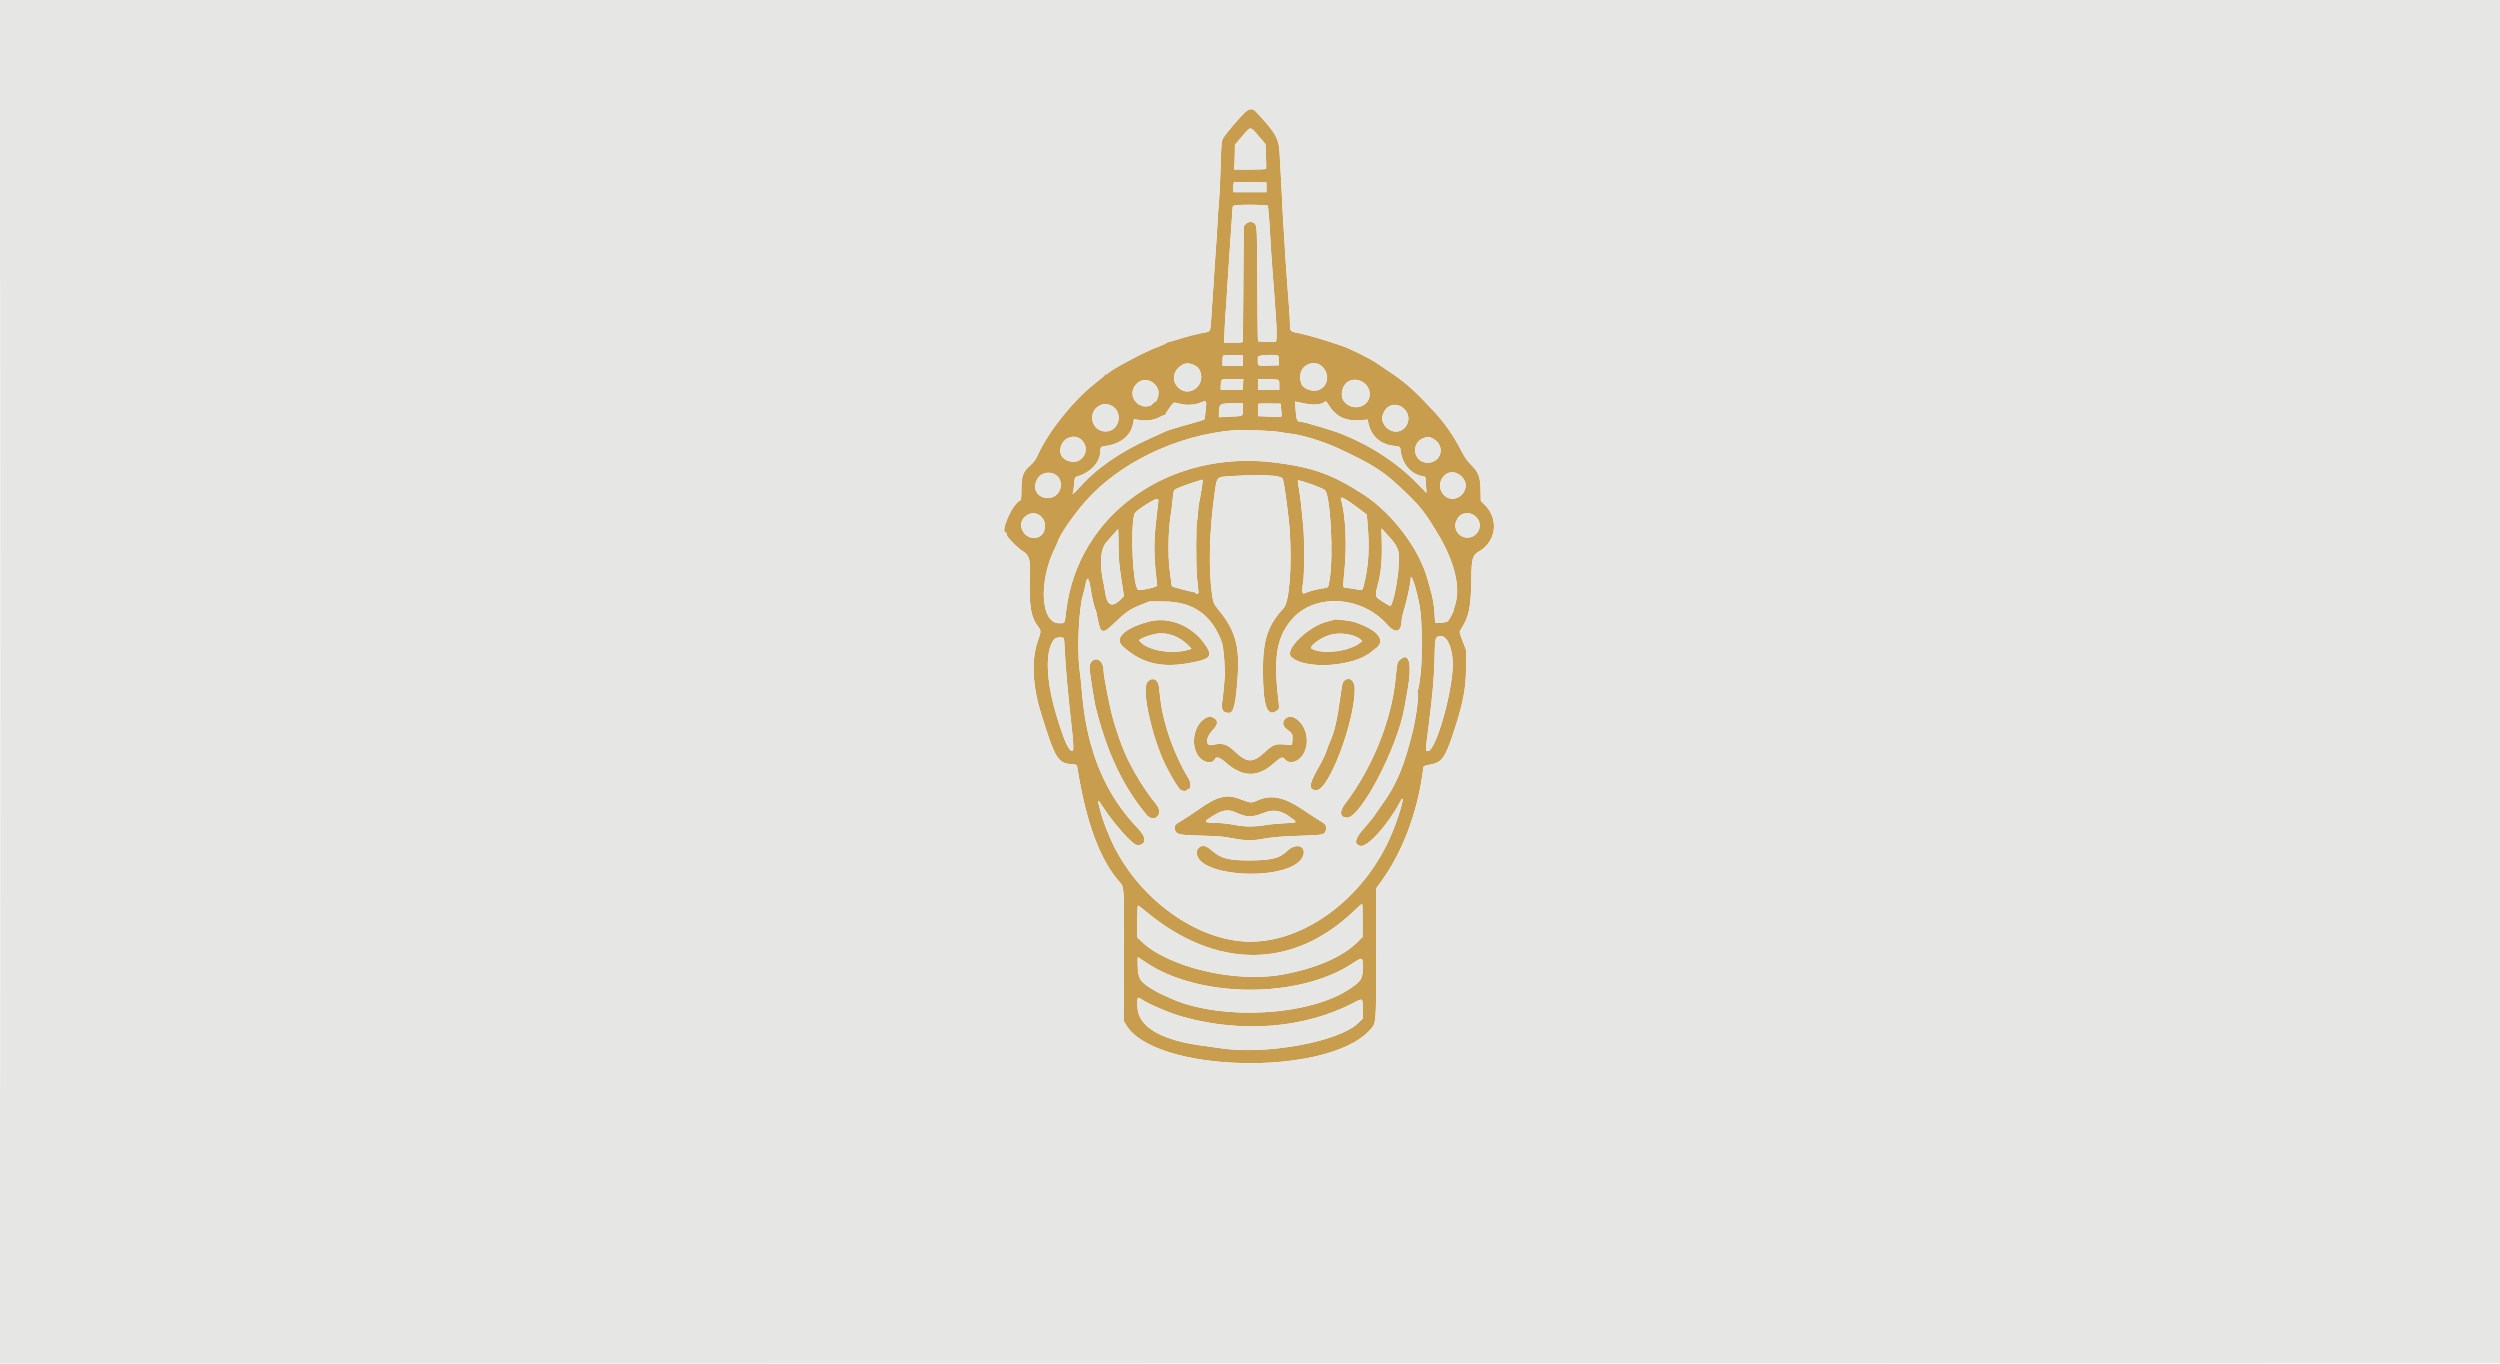 <svg xmlns="http://www.w3.org/2000/svg" width="2816" height="1536" viewBox="0 0 2816 1536" version="1.1"><path d="M 1402.719 126.250 C 1397.223 131.193, 1381.197 149.942, 1378.292 154.827 C 1375.747 159.108, 1375.710 159.472, 1374.890 188.327 C 1374.434 204.372, 1373.600 222, 1373.036 227.500 C 1372.473 233, 1371.791 242.450, 1371.520 248.500 C 1371.249 254.550, 1370.802 262.650, 1370.526 266.500 C 1368.690 292.090, 1367.913 303.662, 1366.932 320 C 1366.320 330.175, 1365.647 340.075, 1365.436 342 C 1365.224 343.925, 1364.753 351.125, 1364.388 358 C 1363.592 373.018, 1363.360 373.569, 1357.455 374.455 C 1351.548 375.340, 1335.628 379.409, 1326 382.493 C 1321.875 383.814, 1317.600 385.031, 1316.500 385.197 C 1315.400 385.364, 1314.050 386.003, 1313.500 386.617 C 1312.950 387.231, 1309.003 388.983, 1304.728 390.509 C 1289.951 395.785, 1249.856 417.187, 1247.447 421.085 C 1247.090 421.663, 1246.069 421.857, 1245.179 421.515 C 1244.289 421.174, 1243.863 421.197, 1244.233 421.566 C 1245.097 422.430, 1244.382 423.104, 1233 432.151 C 1208.416 451.690, 1181.135 485.835, 1169.321 511.850 C 1166.765 517.479, 1164.536 520.652, 1160.883 523.863 C 1152.371 531.345, 1150.500 536.218, 1150.500 550.915 C 1150.500 560.136, 1150.169 563.441, 1149.215 563.760 C 1140.712 566.605, 1125.867 600, 1133.106 600 C 1133.598 600, 1133.947 600.337, 1133.882 600.750 C 1133.526 603.004, 1134.598 604.624, 1140.716 611.081 C 1144.409 614.979, 1149.405 619.325, 1151.817 620.739 C 1158.817 624.841, 1160.555 629.715, 1160.112 644 C 1158.894 683.251, 1160.748 694.881, 1170.135 706.885 C 1172.661 710.115, 1172.494 712.523, 1169.110 721.703 C 1161.721 741.743, 1162.800 771.275, 1172.027 801.483 C 1187.935 853.571, 1191.403 859.540, 1206.457 860.749 C 1212.823 861.260, 1212.971 861.337, 1213.454 864.385 C 1223.263 926.281, 1239.052 968.854, 1261.522 994 C 1266.250 999.292, 1266.129 997.043, 1265.923 1075.474 L 1265.728 1149.860 1268.309 1154.263 C 1300.152 1208.600, 1494.806 1213.041, 1542.801 1160.527 C 1550.460 1152.147, 1550.158 1155.757, 1550.042 1073.867 L 1549.939 1000.988 1556.475 991.885 C 1579.210 960.224, 1595.567 917.741, 1602.058 873.500 C 1602.703 869.100, 1603.332 864.825, 1603.455 864 C 1603.607 862.981, 1605.737 862.157, 1610.097 861.432 C 1623.647 859.177, 1627.506 854.228, 1636.354 827.760 C 1648.020 792.861, 1651.266 776.302, 1651.401 751 L 1651.500 732.500 1647.557 722.186 C 1643.690 712.068, 1643.648 711.820, 1645.374 709.186 C 1654.831 694.744, 1657.021 683.993, 1657.333 650.500 C 1657.528 629.459, 1658.781 625.177, 1665.918 621.166 C 1685.218 610.319, 1688.619 585.060, 1672.926 569.117 L 1667.945 564.056 1667.722 551.778 C 1667.455 536.993, 1665.438 531.805, 1656.538 523 C 1652.539 519.045, 1649.437 514.479, 1645.492 506.744 C 1637.846 491.750, 1627.335 476.580, 1616.222 464.500 C 1595.314 441.773, 1584.925 432.283, 1569.298 421.638 C 1565.009 418.717, 1557.225 413.418, 1552 409.863 C 1542.565 403.445, 1521.996 393.210, 1510.500 389.214 C 1494.543 383.668, 1471.585 376.908, 1463.500 375.374 C 1452.855 373.356, 1453.042 373.558, 1452.990 364 C 1452.967 359.875, 1452.542 352.225, 1452.046 347 C 1451.550 341.775, 1450.865 332.775, 1450.524 327 C 1450.184 321.225, 1449.727 314.925, 1449.510 313 C 1449.293 311.075, 1448.840 304.775, 1448.502 299 C 1448.165 293.225, 1447.263 278.825, 1446.499 267 C 1445.190 246.742, 1444.651 236.774, 1443.441 210.500 C 1443.162 204.450, 1442.739 196.575, 1442.500 193 C 1442.262 189.425, 1441.766 180.425, 1441.399 173 C 1440.547 155.767, 1437.224 149.925, 1414.295 125.362 C 1411.144 121.986, 1407.118 122.294, 1402.719 126.250 M 1399.102 153.561 L 1391 163.123 1390.915 172.811 C 1390.869 178.140, 1390.639 184.412, 1390.405 186.750 L 1389.979 191 1407.906 191 C 1418.774 191, 1425.965 190.612, 1426.167 190.016 C 1426.350 189.474, 1426.267 183.037, 1425.983 175.710 L 1425.466 162.389 1417.665 153.195 C 1408.120 141.944, 1408.961 141.927, 1399.102 153.561 M 1389.451 207.339 C 1389.122 208.650, 1388.998 211.248, 1389.176 213.112 L 1389.500 216.500 1408 216.500 L 1426.500 216.500 1426.500 211 L 1426.500 205.500 1408.275 205.228 L 1390.049 204.955 1389.451 207.339 M 1394.578 230.946 C 1389.162 231.453, 1388.635 231.714, 1388.416 234 C 1388.284 235.375, 1387.463 247.525, 1386.592 261 C 1385.720 274.475, 1384.570 291.350, 1384.037 298.500 C 1383.503 305.650, 1382.581 320.050, 1381.988 330.500 C 1381.395 340.950, 1380.741 350.625, 1380.535 352 C 1380.329 353.375, 1379.854 361.587, 1379.479 370.250 L 1378.796 386 1389.398 386 C 1398.819 386, 1400.003 385.805, 1400.024 384.250 C 1400.037 383.288, 1400.246 353.746, 1400.488 318.603 L 1400.928 254.705 1403.139 252.353 C 1405.894 249.419, 1410.974 249.209, 1413.433 251.926 C 1415.928 254.683, 1416.078 258.482, 1416.301 324.667 C 1416.410 357.209, 1416.742 384.076, 1417.038 384.372 C 1417.505 384.839, 1433.314 385.436, 1436.750 385.116 C 1438.302 384.972, 1438.410 373.963, 1437.043 355.500 C 1436.514 348.350, 1435.586 335.300, 1434.982 326.500 C 1434.378 317.700, 1433.463 305.775, 1432.950 300 C 1432.436 294.225, 1431.787 285, 1431.507 279.500 C 1430.080 251.476, 1428.628 232.295, 1427.878 231.544 C 1427.118 230.784, 1401.271 230.320, 1394.578 230.946 M 1377.667 400.667 C 1377.300 401.033, 1377 403.733, 1377 406.667 L 1377 412 1388.500 412 L 1400 412 1400 406 L 1400 400 1389.167 400 C 1383.208 400, 1378.033 400.300, 1377.667 400.667 M 1416.900 402 C 1416.845 403.100, 1416.800 405.125, 1416.800 406.500 C 1416.800 412.410, 1416.068 412.086, 1428.750 411.782 L 1440.500 411.500 1440.377 407 C 1440.310 404.525, 1440.197 401.938, 1440.127 401.250 C 1439.879 398.810, 1417.023 399.548, 1416.900 402 M 1332.500 410.518 C 1322.388 415.960, 1319.352 426.528, 1325.560 434.668 C 1337.021 449.694, 1359.006 435.310, 1351.615 417.620 C 1348.914 411.157, 1338.502 407.288, 1332.500 410.518 M 1473.500 410.412 C 1465.332 414.042, 1462.295 422.877, 1465.957 432.352 C 1468.409 438.695, 1479.900 442.171, 1486.733 438.638 C 1503.935 429.742, 1491.187 402.551, 1473.500 410.412 M 1375.630 429.250 C 1375.299 430.488, 1375.021 433.188, 1375.014 435.250 L 1375 439 1387.411 439 L 1399.822 439 1400.161 432.998 L 1400.500 426.996 1388.367 426.998 C 1376.630 427, 1376.214 427.074, 1375.630 429.250 M 1417 432.944 L 1417 439 1429 439 L 1441 439 1441 433.607 C 1441 427.108, 1441.402 427.306, 1427.750 427.073 L 1417 426.889 1417 432.944 M 1283.500 429.861 C 1274.637 435.335, 1273.026 446.004, 1279.981 453.169 C 1282.293 455.551, 1283.841 456.825, 1283.420 456 C 1282.908 454.995, 1283.366 455.123, 1284.810 456.388 C 1287.283 458.557, 1295.699 458.063, 1297.500 455.644 C 1298.050 454.906, 1298.950 454.121, 1299.500 453.901 C 1300.050 453.680, 1300.376 453.129, 1300.225 452.676 C 1300.074 452.222, 1300.421 452.142, 1300.996 452.498 C 1302.372 453.348, 1305 446.968, 1304.998 442.782 C 1304.993 432.144, 1292.226 424.470, 1283.500 429.861 M 1518.299 429.960 C 1511.768 433.942, 1509.208 445.755, 1513.594 451.674 C 1523.393 464.898, 1544.507 458.064, 1542.724 442.244 C 1541.439 430.842, 1527.965 424.066, 1518.299 429.960 M 1352 453.640 C 1345.410 456.394, 1335.044 456.750, 1327.560 454.480 C 1324.842 453.655, 1322.290 453.323, 1321.888 453.740 C 1318.339 457.426, 1312.184 466.488, 1312.682 467.294 C 1313.027 467.852, 1312.850 468.025, 1312.288 467.678 C 1311.727 467.331, 1308.643 468.469, 1305.436 470.206 C 1299.269 473.546, 1289.471 474.561, 1280.952 472.743 L 1277.403 471.985 1276.202 477.743 C 1273.514 490.625, 1262.794 499.534, 1246.901 502.093 C 1239.200 503.334, 1239.648 502.904, 1239.316 509.375 C 1238.712 521.140, 1228.079 532.379, 1213.500 536.661 C 1210.560 537.524, 1210.488 537.703, 1209.897 545.629 C 1209.565 550.078, 1208.976 554.231, 1208.587 554.858 C 1206.478 558.272, 1210.549 555.147, 1215.473 549.573 C 1234.991 527.479, 1261.593 508.980, 1296 493.575 C 1302.875 490.497, 1310.300 487.109, 1312.500 486.046 C 1314.700 484.983, 1323.250 482.243, 1331.500 479.957 C 1355.068 473.428, 1357 472.796, 1357.003 471.613 C 1357.004 471.001, 1357.495 466.513, 1358.092 461.639 C 1359.388 451.075, 1359.086 450.679, 1352 453.640 M 1459.445 462.371 C 1460.128 472.859, 1461.091 475, 1465.125 475 C 1468.248 475, 1501.534 484.914, 1510.633 488.554 C 1544.662 502.167, 1573.896 521.354, 1597.148 545.336 L 1606.797 555.288 1606.266 546.394 C 1605.652 536.098, 1606.023 537.049, 1602.373 536.406 C 1589.245 534.095, 1579.473 522.737, 1577.661 507.684 C 1577.078 502.836, 1577.528 503.137, 1569.333 502.108 C 1554.891 500.295, 1545.214 491.812, 1541.636 477.829 L 1540.279 472.526 1536.389 473.013 C 1517.809 475.339, 1505.982 470.564, 1497.344 457.250 C 1493.495 451.316, 1493.757 451.458, 1490.542 453.564 C 1486.605 456.144, 1478.446 456.380, 1468.142 454.211 L 1458.784 452.242 1459.445 462.371 M 1378.701 454.731 C 1374.224 455.197, 1373 457.410, 1373 465.042 L 1373 469.953 1384.250 469.413 C 1401.114 468.603, 1400 469.199, 1400 460.981 L 1400 454 1391.250 454.168 C 1386.438 454.261, 1380.791 454.514, 1378.701 454.731 M 1417.468 454.865 C 1417.211 455.123, 1417 458.339, 1417 462.012 L 1417 468.691 1430.190 469.322 C 1445.787 470.068, 1443.981 471.073, 1443.169 462.098 L 1442.500 454.700 1430.218 454.549 C 1423.463 454.465, 1417.726 454.608, 1417.468 454.865 M 1239.500 456.412 C 1224.221 463.202, 1228.846 486.004, 1245.500 485.995 C 1260.788 485.986, 1265.777 464.029, 1252.079 457.040 C 1247.485 454.697, 1243.775 454.511, 1239.500 456.412 M 1564.183 458.030 C 1559.288 461.014, 1555.585 469.490, 1557.163 474.095 C 1562.116 488.539, 1579.342 490.524, 1585.181 477.323 C 1590.852 464.504, 1575.979 450.838, 1564.183 458.030 M 1389.500 484.674 C 1325.334 490.094, 1259.713 521.829, 1221.742 565.805 C 1207.907 581.828, 1193.859 602.364, 1191.510 610 C 1191.087 611.375, 1189.725 614.525, 1188.484 617 C 1169.612 654.625, 1172.118 702, 1192.981 702 C 1199.854 702, 1199.138 703.255, 1200.963 688 C 1213.966 579.293, 1317.079 506.022, 1436 520.986 C 1479.004 526.397, 1501.414 534.527, 1536.500 557.445 C 1568.376 578.266, 1598.428 618.081, 1607.870 652 C 1608.406 653.925, 1609.743 658.650, 1610.841 662.500 C 1613.977 673.498, 1615.234 680.717, 1615.891 691.500 L 1616.500 701.500 1622.772 701.354 C 1626.222 701.274, 1629.745 700.626, 1630.603 699.914 C 1632.200 698.589, 1638.424 687, 1637.539 687 C 1637.270 687, 1637.528 685.763, 1638.114 684.250 C 1645.952 663.992, 1639.349 634.248, 1619.744 601.500 C 1605.546 577.785, 1600.145 570.805, 1583.924 555.213 C 1558.496 530.773, 1549.496 524.827, 1509.148 505.814 C 1491.639 497.563, 1467.953 490.104, 1454.500 488.604 C 1451.750 488.297, 1447.025 487.569, 1444 486.985 C 1434.554 485.162, 1400.714 483.727, 1389.500 484.674 M 1202.403 493.673 C 1195.643 497.045, 1192.202 506.623, 1195.476 512.953 C 1198.858 519.495, 1209.732 522.343, 1215.949 518.317 C 1231.403 508.310, 1218.848 485.469, 1202.403 493.673 M 1602.500 493.881 C 1588.406 500.353, 1592.791 521.390, 1608.190 521.178 C 1623.919 520.961, 1628.318 502.125, 1614.470 494.282 C 1609.663 491.559, 1607.700 491.493, 1602.500 493.881 M 1174.143 534.047 C 1169.675 536.048, 1166 542.421, 1166 548.168 C 1166 562.714, 1187.800 565.961, 1193.629 552.282 C 1199.081 539.487, 1187.079 528.256, 1174.143 534.047 M 1627.596 535.050 C 1614.293 546.730, 1627.239 568.041, 1642.810 560.097 C 1649.451 556.709, 1652.937 547.616, 1649.871 541.684 C 1644.978 532.219, 1634.406 529.070, 1627.596 535.050 M 1389 536.186 C 1369.334 537.442, 1371.001 535.825, 1368.053 556.500 C 1362.125 598.081, 1361.125 642.620, 1365.479 671.097 C 1366.755 679.440, 1366.982 679.927, 1373.173 687.597 C 1391.419 710.199, 1396.379 727.586, 1394.199 761.295 C 1392.218 791.911, 1389.646 803, 1384.524 803 C 1377.209 803, 1375.306 799.612, 1376.841 789.327 C 1377.402 785.572, 1378.138 778.900, 1378.477 774.500 C 1378.816 770.100, 1379.292 764.700, 1379.534 762.500 C 1380.281 755.713, 1378.160 728.785, 1376.517 724.202 C 1365.170 692.540, 1343.884 677.486, 1310.500 677.513 L 1294.500 677.526 1285.308 681.202 C 1272.396 686.366, 1268.639 688.991, 1253.529 703.417 C 1241.977 714.446, 1239.397 713.518, 1236.509 697.295 C 1235.550 691.908, 1234.408 687.050, 1233.972 686.500 C 1232.666 684.853, 1230.177 674.175, 1228.507 663.053 C 1226.513 649.767, 1224.306 648.359, 1222.580 659.271 C 1222.212 661.597, 1221.002 666.425, 1219.891 670 C 1215.311 684.743, 1213.106 730.789, 1215.917 753 C 1217.032 761.815, 1217.593 767.271, 1219.052 783.500 C 1224.711 846.445, 1245.458 895.752, 1282.168 933.500 C 1291.765 943.368, 1291.295 951.938, 1281.154 951.985 C 1275.825 952.009, 1253.717 926.968, 1240.071 905.451 C 1236.118 899.218, 1236.090 901.440, 1239.951 915.077 C 1242.617 924.496, 1244.101 928.631, 1249.430 941.500 C 1275.127 1003.558, 1336.576 1053.345, 1395.653 1059.973 C 1462.766 1067.504, 1537.821 1013.814, 1568.958 936 C 1578.029 913.331, 1583.589 891.018, 1577.157 903.099 C 1563.359 929.013, 1540.510 954.425, 1532.435 952.839 C 1524.761 951.331, 1526.052 944.544, 1536.142 933.348 C 1540.529 928.482, 1545.553 922.418, 1547.309 919.873 C 1549.064 917.328, 1554.376 909.678, 1559.113 902.873 C 1573.615 882.039, 1581.464 862.919, 1590.875 825.500 C 1595.269 808.028, 1598.754 780.584, 1596.736 779.337 C 1596.278 779.054, 1596.333 778.300, 1596.858 777.661 C 1597.383 777.022, 1598.119 774.069, 1598.493 771.098 C 1598.867 768.127, 1599.334 764.860, 1599.531 763.837 C 1602.215 749.900, 1602.147 701.082, 1599.420 684.597 C 1596.169 664.945, 1589 642.767, 1589 652.362 C 1589 656.482, 1584.073 679.205, 1581.490 687 C 1580.122 691.125, 1578.936 696.525, 1578.853 699 C 1578.409 712.304, 1571.788 714.122, 1562.464 703.502 C 1534.485 671.634, 1482.632 667.998, 1456.631 696.082 C 1438.812 715.327, 1434.292 738.534, 1439.506 784 C 1441.214 798.893, 1441.251 798.364, 1438.371 800.417 C 1427.168 808.403, 1422.649 795.429, 1422.550 755 C 1422.467 720.929, 1428.077 704.059, 1445.827 685 C 1452.302 678.048, 1455.383 639.189, 1452.750 597.685 C 1451.773 582.275, 1446.636 543.934, 1444.940 539.383 C 1443.432 535.337, 1421.714 534.096, 1389 536.186 M 1353.500 540.544 C 1347.429 542.187, 1332.019 547.459, 1327.674 549.380 C 1321.575 552.078, 1321.916 551.280, 1320.563 566 C 1320.285 569.025, 1319.354 576, 1318.495 581.500 C 1315.946 597.811, 1315.451 625.150, 1317.417 641 C 1319.741 659.734, 1319.799 660.132, 1320.310 660.643 C 1320.814 661.148, 1343.769 667.104, 1345.750 667.245 C 1346.438 667.293, 1347 667.708, 1347 668.167 C 1347 668.625, 1347.675 669, 1348.500 669 C 1350.353 669, 1350.354 669.057, 1348.402 651.707 C 1347 639.244, 1347.060 588.453, 1348.480 586.001 C 1348.640 585.725, 1349.091 581.450, 1349.483 576.500 C 1349.875 571.550, 1350.336 567.272, 1350.507 566.993 C 1351.066 566.081, 1355.209 540.875, 1354.850 540.570 C 1354.657 540.407, 1354.050 540.396, 1353.500 540.544 M 1463.162 550.750 C 1464.112 556.112, 1465.408 565.900, 1466.042 572.500 C 1466.675 579.100, 1467.608 588.775, 1468.115 594 C 1469.347 606.692, 1469.284 646.980, 1468.020 654.500 C 1466.376 664.282, 1466.641 669.360, 1468.750 668.504 C 1475.244 665.871, 1481.745 664.038, 1488.085 663.055 C 1496.991 661.673, 1496.065 662.665, 1497.703 652.746 C 1502.205 625.492, 1498.615 557.870, 1492.358 552.040 C 1489.850 549.704, 1466.155 541.105, 1461.967 541.012 C 1461.674 541.005, 1462.212 545.388, 1463.162 550.750 M 1510.379 561.750 C 1515.639 579.646, 1517.325 613.311, 1514.425 642.500 C 1512.752 659.347, 1512.731 661.642, 1514.250 661.780 C 1516.361 661.972, 1529.344 663.931, 1532.103 664.474 C 1534.566 664.958, 1534.793 664.648, 1536.289 658.743 C 1541.822 636.911, 1542.900 616.684, 1540.137 586.551 L 1539.500 579.602 1530.500 572.777 C 1516.762 562.359, 1509.367 558.306, 1510.379 561.750 M 1295.988 565.280 C 1285.365 571.485, 1278.242 576.901, 1277.671 579.206 C 1273.104 597.662, 1276.016 658.512, 1281.735 664.120 C 1283.447 665.799, 1303.506 661.430, 1303.408 659.399 C 1303.357 658.355, 1302.514 650.300, 1301.535 641.500 C 1299.870 626.542, 1299.852 607.567, 1301.490 594 C 1301.723 592.075, 1302.392 585.775, 1302.977 580 C 1303.562 574.225, 1304.297 567.813, 1304.609 565.750 C 1305.338 560.927, 1303.603 560.832, 1295.988 565.280 M 1156.167 580.745 C 1143.543 588.931, 1152.938 608.808, 1167.880 605.526 C 1178.998 603.084, 1180.465 585.451, 1170.016 579.863 C 1165.176 577.275, 1161.120 577.534, 1156.167 580.745 M 1646.288 579.573 C 1641.965 581.781, 1638.543 588.797, 1639.354 593.791 C 1641.539 607.258, 1658.935 610.032, 1665.305 597.929 C 1671.409 586.329, 1658.139 573.520, 1646.288 579.573 M 1556.487 613.334 C 1556.908 632.252, 1555.313 647.474, 1551.599 659.979 C 1549.474 667.134, 1549.530 672.224, 1551.750 673.803 C 1558.818 678.829, 1565.490 682.815, 1566.151 682.407 C 1569.351 680.429, 1574.636 653.986, 1575.626 635 C 1576.448 619.227, 1575.043 615.739, 1562.292 601.904 L 1556.084 595.168 1556.487 613.334 M 1254.313 601.621 C 1251.666 604.713, 1248.199 608.651, 1246.610 610.371 C 1239.289 618.297, 1238.133 636.292, 1243.486 659 C 1243.810 660.375, 1244.342 663.503, 1244.667 665.950 C 1246.919 682.904, 1252.891 685.325, 1263.806 673.707 L 1265.996 671.376 1262.996 651.801 C 1260.547 635.823, 1259.979 628.897, 1259.906 614.113 C 1259.856 604.151, 1259.660 596, 1259.470 596 C 1259.281 596, 1256.959 598.530, 1254.313 601.621 M 1502 698.018 C 1502 698.338, 1499.412 699.137, 1496.250 699.794 C 1475.063 704.194, 1446.235 731.663, 1454.320 739.748 C 1469.315 754.744, 1525.208 751.190, 1545.018 733.981 C 1546.383 732.795, 1547.958 731.527, 1548.517 731.162 C 1562.382 722.130, 1552.812 709.511, 1525.318 700.570 C 1520.164 698.894, 1502 696.906, 1502 698.018 M 1293 700.402 C 1266 708.004, 1254.731 719.104, 1264.789 728.190 C 1285.442 746.849, 1307.124 752.457, 1338 747.126 C 1364.946 742.473, 1367.394 739.173, 1355.558 723.448 C 1340.614 703.593, 1315.078 694.186, 1293 700.402 M 1301.970 713.959 C 1296.128 715.006, 1288.142 717.708, 1285.156 719.647 L 1282.811 721.170 1284.957 723.454 C 1293.956 733.033, 1321.285 737.279, 1338.836 731.825 L 1342.171 730.788 1339.336 727.810 C 1328.870 716.817, 1314.906 711.641, 1301.970 713.959 M 1497.174 715.403 C 1485.718 719.204, 1473.691 728.694, 1477.648 730.812 C 1490.138 737.496, 1520.133 733.749, 1532 724.022 L 1534.500 721.973 1532.233 720.062 C 1525.172 714.112, 1507.960 711.825, 1497.174 715.403 M 1618.402 717.765 C 1616.727 718.886, 1616.092 725.011, 1615.892 742 C 1615.681 759.844, 1613.411 785.428, 1609.059 819 C 1605.351 847.598, 1605.386 846, 1608.477 846 C 1617.250 846, 1636.324 779.313, 1636.365 748.500 C 1636.393 726.556, 1627.642 711.583, 1618.402 717.765 M 1187.783 719.750 C 1176.805 732.336, 1177.917 766.570, 1190.650 808 C 1199.209 835.845, 1203.866 846, 1208.077 846 C 1209.546 846, 1209.151 835.843, 1206.969 817.500 C 1203.849 791.261, 1200.012 748.966, 1199.395 734 C 1199.089 726.575, 1198.664 719.938, 1198.450 719.250 C 1197.838 717.276, 1189.605 717.662, 1187.783 719.750 M 1231.895 743.365 C 1228.377 745.119, 1226.889 748.795, 1227.388 754.500 C 1227.926 760.658, 1232.782 791.206, 1233.985 796 C 1246.985 847.824, 1264.380 884.840, 1291 917.327 C 1299.296 927.452, 1310.724 918.274, 1303.373 907.390 C 1301.928 905.250, 1300.454 903.275, 1300.098 903 C 1298.635 901.872, 1288.873 887.965, 1284.303 880.500 C 1269.922 857.003, 1263.686 842.781, 1254.487 812.500 C 1250.645 799.853, 1243.042 761.514, 1243.015 754.651 C 1242.982 746.337, 1237.366 740.637, 1231.895 743.365 M 1576.056 743.944 C 1573.908 746.092, 1573.669 747.292, 1572.020 764.191 C 1567.385 811.701, 1545.835 865.039, 1514.803 905.810 C 1508.276 914.385, 1509.394 921, 1517.370 921 C 1532.867 921, 1574.283 841.526, 1581.988 797.002 C 1582.512 793.976, 1584.070 785.200, 1585.450 777.500 C 1590.950 746.817, 1587.064 732.936, 1576.056 743.944 M 1292.461 768.228 C 1285.035 777.053, 1299.228 837.788, 1315.610 867.288 C 1316.462 868.822, 1317.692 871.072, 1318.345 872.288 C 1322.596 880.215, 1328.547 889.222, 1330.071 890.038 C 1332.429 891.300, 1337 891.275, 1337 890 C 1337 889.450, 1337.627 889, 1338.393 889 C 1341.595 889, 1341.881 881.957, 1338.879 877.033 C 1322.608 850.343, 1310.279 815.633, 1307.058 787.449 C 1306.432 781.977, 1305.681 775.555, 1305.388 773.178 C 1304.359 764.818, 1297.531 762.204, 1292.461 768.228 M 1514.093 766.750 C 1512.307 768.219, 1511.652 770.828, 1510.013 783 C 1506.325 810.387, 1503.310 823.785, 1498.324 834.930 C 1496.954 837.993, 1494.986 843.200, 1493.951 846.500 C 1492.916 849.800, 1488.461 858.800, 1484.052 866.500 C 1474.140 883.808, 1473.853 890, 1482.961 890 C 1496.923 890, 1526 813.155, 1526 776.257 C 1526 766.537, 1520.091 761.818, 1514.093 766.750 M 1358.500 808.573 C 1341.541 817.393, 1340.025 848.850, 1356.162 857.082 C 1361.229 859.668, 1366.649 858.866, 1368.278 855.289 C 1369.919 851.687, 1373.930 852.886, 1380.830 859.040 C 1399.195 875.421, 1416.457 875.892, 1434 860.493 C 1443.116 852.491, 1444.692 851.876, 1447.393 855.263 C 1451.502 860.416, 1459.886 859.301, 1465.565 852.847 C 1476.899 839.967, 1472.828 816.168, 1457.979 808.489 C 1448.843 803.765, 1440.605 814.544, 1448.641 820.707 C 1456.003 826.355, 1456.119 826.558, 1455.797 833.297 C 1455.512 839.257, 1455.402 839.489, 1453 839.212 C 1436.503 837.311, 1434.873 837.787, 1424.120 847.649 C 1411.221 859.480, 1404.777 859.352, 1391.500 847 C 1381.710 837.892, 1377.237 836.496, 1366.085 839.067 C 1357.571 841.029, 1357.437 831.461, 1365.853 822.562 C 1372.434 815.603, 1372.566 811.493, 1366.316 808.163 C 1363.439 806.631, 1362.098 806.701, 1358.500 808.573 M 1375.695 898.096 C 1368.910 899.693, 1361.538 903.667, 1349.074 912.448 C 1342.352 917.184, 1333.850 922.753, 1330.181 924.825 C 1323.455 928.622, 1322.336 930.220, 1323.410 934.496 C 1324.765 939.897, 1328.491 940.752, 1353 941.286 C 1367.618 941.606, 1378.144 942.323, 1383.048 943.333 C 1399.279 946.679, 1408.747 947.224, 1419.307 945.420 C 1435.034 942.733, 1442.762 942.066, 1466.279 941.364 C 1491.343 940.616, 1492.381 940.346, 1493.603 934.233 C 1494.453 929.984, 1493.067 928.087, 1486.149 924.033 C 1482.834 922.090, 1474.357 916.594, 1467.311 911.820 C 1446.830 897.943, 1432.008 894.818, 1417.280 901.274 C 1409.386 904.734, 1408.772 904.709, 1398 900.500 C 1388.704 896.868, 1383.363 896.292, 1375.695 898.096 M 1369.959 916.804 C 1354.313 925.947, 1354.354 926.719, 1370.500 926.903 C 1375.450 926.960, 1384.128 927.905, 1389.785 929.003 C 1402.086 931.391, 1412.342 931.528, 1424.500 929.466 C 1429.450 928.626, 1439.463 927.661, 1446.750 927.320 C 1461.791 926.617, 1461.678 926.691, 1455.206 921.755 C 1443.225 912.618, 1434.868 911.101, 1422.776 915.868 C 1409.910 920.940, 1404.328 920.804, 1392 915.119 C 1384.606 911.709, 1377.785 912.231, 1369.959 916.804 M 1350.039 955.189 C 1348.918 956.392, 1347.947 958.305, 1347.882 959.439 C 1346.141 989.725, 1458.077 993.567, 1467.980 963.561 C 1471.566 952.694, 1459.576 949.144, 1450.147 958.281 C 1441.376 966.782, 1432.484 969.048, 1407.500 969.153 C 1383.364 969.255, 1375.026 966.952, 1363.847 957.101 C 1358.324 952.234, 1353.424 951.555, 1350.039 955.189 M 1525.203 1026.028 C 1456.256 1092.082, 1369.526 1092.283, 1290.610 1026.570 C 1286.270 1022.957, 1282.333 1020, 1281.860 1020 C 1281.387 1020, 1281 1028.048, 1281 1037.885 L 1281 1055.770 1285.250 1059.961 C 1314.854 1089.157, 1390.536 1107.313, 1443.500 1097.925 C 1481.097 1091.261, 1511.846 1078.121, 1528.623 1061.548 L 1534.746 1055.500 1534.850 1036.750 C 1534.908 1026.438, 1534.628 1018.018, 1534.228 1018.039 C 1533.827 1018.061, 1529.766 1021.656, 1525.203 1026.028 M 1281.513 1087.750 C 1281.786 1102.442, 1284.419 1106.414, 1299.804 1115.342 C 1303.271 1117.354, 1306.300 1119, 1306.536 1119 C 1306.772 1119, 1311.136 1120.998, 1316.233 1123.441 C 1371.488 1149.917, 1474.087 1145.104, 1520.256 1113.870 C 1533.558 1104.872, 1535 1102.506, 1535 1089.691 C 1535 1077.579, 1535.033 1077.590, 1522.765 1085.619 C 1461.840 1125.491, 1349.462 1124.408, 1289.670 1083.374 C 1285.364 1080.418, 1281.726 1078, 1281.586 1078 C 1281.446 1078, 1281.413 1082.388, 1281.513 1087.750 M 1281.281 1135.061 C 1282.426 1157.328, 1309.700 1172.627, 1358.500 1178.376 C 1361.250 1178.700, 1368.450 1179.734, 1374.500 1180.675 C 1425.373 1188.584, 1507.884 1173.589, 1529.750 1152.460 L 1535 1147.387 1535 1136.752 C 1535 1123.802, 1535.375 1124.051, 1524.439 1129.729 C 1469.573 1158.212, 1399.675 1163.955, 1332.760 1145.479 C 1318.402 1141.515, 1293.485 1130.955, 1285.820 1125.586 C 1281.058 1122.251, 1280.665 1123.072, 1281.281 1135.061" stroke="none" fill="#c89d4d" fill-rule="evenodd"/><path d="M 0 768 L 0 1536.001 1408.250 1535.750 L 2816.500 1535.500 2816.751 767.750 L 2817.001 -0 1408.501 -0 L 0 0 0 768 M 0.497 768.500 C 0.497 1190.900, 0.611 1363.850, 0.750 1152.832 C 0.889 941.815, 0.889 596.215, 0.750 384.832 C 0.611 173.450, 0.497 346.100, 0.497 768.500 M 1402.719 126.250 C 1397.223 131.193, 1381.197 149.942, 1378.292 154.827 C 1375.747 159.108, 1375.710 159.472, 1374.890 188.327 C 1374.434 204.372, 1373.600 222, 1373.036 227.500 C 1372.473 233, 1371.791 242.450, 1371.520 248.500 C 1371.249 254.550, 1370.802 262.650, 1370.526 266.500 C 1368.690 292.090, 1367.913 303.662, 1366.932 320 C 1366.320 330.175, 1365.647 340.075, 1365.436 342 C 1365.224 343.925, 1364.753 351.125, 1364.388 358 C 1363.592 373.018, 1363.360 373.569, 1357.455 374.455 C 1351.548 375.340, 1335.628 379.409, 1326 382.493 C 1321.875 383.814, 1317.600 385.031, 1316.500 385.197 C 1315.400 385.364, 1314.050 386.003, 1313.500 386.617 C 1312.950 387.231, 1309.003 388.983, 1304.728 390.509 C 1289.951 395.785, 1249.856 417.187, 1247.447 421.085 C 1247.090 421.663, 1246.069 421.857, 1245.179 421.515 C 1244.289 421.174, 1243.863 421.197, 1244.233 421.566 C 1245.097 422.430, 1244.382 423.104, 1233 432.151 C 1208.416 451.690, 1181.135 485.835, 1169.321 511.850 C 1166.765 517.479, 1164.536 520.652, 1160.883 523.863 C 1152.371 531.345, 1150.500 536.218, 1150.500 550.915 C 1150.500 560.136, 1150.169 563.441, 1149.215 563.760 C 1140.712 566.605, 1125.867 600, 1133.106 600 C 1133.598 600, 1133.947 600.337, 1133.882 600.750 C 1133.526 603.004, 1134.598 604.624, 1140.716 611.081 C 1144.409 614.979, 1149.405 619.325, 1151.817 620.739 C 1158.817 624.841, 1160.555 629.715, 1160.112 644 C 1158.894 683.251, 1160.748 694.881, 1170.135 706.885 C 1172.661 710.115, 1172.494 712.523, 1169.110 721.703 C 1161.721 741.743, 1162.800 771.275, 1172.027 801.483 C 1187.935 853.571, 1191.403 859.540, 1206.457 860.749 C 1212.823 861.260, 1212.971 861.337, 1213.454 864.385 C 1223.263 926.281, 1239.052 968.854, 1261.522 994 C 1266.250 999.292, 1266.129 997.043, 1265.923 1075.474 L 1265.728 1149.860 1268.309 1154.263 C 1300.152 1208.600, 1494.806 1213.041, 1542.801 1160.527 C 1550.460 1152.147, 1550.158 1155.757, 1550.042 1073.867 L 1549.939 1000.988 1556.475 991.885 C 1579.210 960.224, 1595.567 917.741, 1602.058 873.500 C 1602.703 869.100, 1603.332 864.825, 1603.455 864 C 1603.607 862.981, 1605.737 862.157, 1610.097 861.432 C 1623.647 859.177, 1627.506 854.228, 1636.354 827.760 C 1648.020 792.861, 1651.266 776.302, 1651.401 751 L 1651.500 732.500 1647.557 722.186 C 1643.690 712.068, 1643.648 711.820, 1645.374 709.186 C 1654.831 694.744, 1657.021 683.993, 1657.333 650.500 C 1657.528 629.459, 1658.781 625.177, 1665.918 621.166 C 1685.218 610.319, 1688.619 585.060, 1672.926 569.117 L 1667.945 564.056 1667.722 551.778 C 1667.455 536.993, 1665.438 531.805, 1656.538 523 C 1652.539 519.045, 1649.437 514.479, 1645.492 506.744 C 1637.846 491.750, 1627.335 476.580, 1616.222 464.500 C 1595.314 441.773, 1584.925 432.283, 1569.298 421.638 C 1565.009 418.717, 1557.225 413.418, 1552 409.863 C 1542.565 403.445, 1521.996 393.210, 1510.500 389.214 C 1494.543 383.668, 1471.585 376.908, 1463.500 375.374 C 1452.855 373.356, 1453.042 373.558, 1452.990 364 C 1452.967 359.875, 1452.542 352.225, 1452.046 347 C 1451.550 341.775, 1450.865 332.775, 1450.524 327 C 1450.184 321.225, 1449.727 314.925, 1449.510 313 C 1449.293 311.075, 1448.840 304.775, 1448.502 299 C 1448.165 293.225, 1447.263 278.825, 1446.499 267 C 1445.190 246.742, 1444.651 236.774, 1443.441 210.500 C 1443.162 204.450, 1442.739 196.575, 1442.500 193 C 1442.262 189.425, 1441.766 180.425, 1441.399 173 C 1440.547 155.767, 1437.224 149.925, 1414.295 125.362 C 1411.144 121.986, 1407.118 122.294, 1402.719 126.250 M 1399.102 153.561 L 1391 163.123 1390.915 172.811 C 1390.869 178.140, 1390.639 184.412, 1390.405 186.750 L 1389.979 191 1407.906 191 C 1418.774 191, 1425.965 190.612, 1426.167 190.016 C 1426.350 189.474, 1426.267 183.037, 1425.983 175.710 L 1425.466 162.389 1417.665 153.195 C 1408.120 141.944, 1408.961 141.927, 1399.102 153.561 M 1389.451 207.339 C 1389.122 208.650, 1388.998 211.248, 1389.176 213.112 L 1389.500 216.500 1408 216.500 L 1426.500 216.500 1426.500 211 L 1426.500 205.500 1408.275 205.228 L 1390.049 204.955 1389.451 207.339 M 1394.578 230.946 C 1389.162 231.453, 1388.635 231.714, 1388.416 234 C 1388.284 235.375, 1387.463 247.525, 1386.592 261 C 1385.720 274.475, 1384.570 291.350, 1384.037 298.500 C 1383.503 305.650, 1382.581 320.050, 1381.988 330.500 C 1381.395 340.950, 1380.741 350.625, 1380.535 352 C 1380.329 353.375, 1379.854 361.587, 1379.479 370.250 L 1378.796 386 1389.398 386 C 1398.819 386, 1400.003 385.805, 1400.024 384.250 C 1400.037 383.288, 1400.246 353.746, 1400.488 318.603 L 1400.928 254.705 1403.139 252.353 C 1405.894 249.419, 1410.974 249.209, 1413.433 251.926 C 1415.928 254.683, 1416.078 258.482, 1416.301 324.667 C 1416.410 357.209, 1416.742 384.076, 1417.038 384.372 C 1417.505 384.839, 1433.314 385.436, 1436.750 385.116 C 1438.302 384.972, 1438.410 373.963, 1437.043 355.500 C 1436.514 348.350, 1435.586 335.300, 1434.982 326.500 C 1434.378 317.700, 1433.463 305.775, 1432.950 300 C 1432.436 294.225, 1431.787 285, 1431.507 279.500 C 1430.080 251.476, 1428.628 232.295, 1427.878 231.544 C 1427.118 230.784, 1401.271 230.320, 1394.578 230.946 M 1377.667 400.667 C 1377.300 401.033, 1377 403.733, 1377 406.667 L 1377 412 1388.500 412 L 1400 412 1400 406 L 1400 400 1389.167 400 C 1383.208 400, 1378.033 400.300, 1377.667 400.667 M 1416.900 402 C 1416.845 403.100, 1416.800 405.125, 1416.800 406.500 C 1416.800 412.410, 1416.068 412.086, 1428.750 411.782 L 1440.500 411.500 1440.377 407 C 1440.310 404.525, 1440.197 401.938, 1440.127 401.250 C 1439.879 398.810, 1417.023 399.548, 1416.900 402 M 1332.500 410.518 C 1322.388 415.960, 1319.352 426.528, 1325.560 434.668 C 1337.021 449.694, 1359.006 435.310, 1351.615 417.620 C 1348.914 411.157, 1338.502 407.288, 1332.500 410.518 M 1473.500 410.412 C 1465.332 414.042, 1462.295 422.877, 1465.957 432.352 C 1468.409 438.695, 1479.900 442.171, 1486.733 438.638 C 1503.935 429.742, 1491.187 402.551, 1473.500 410.412 M 1375.630 429.250 C 1375.299 430.488, 1375.021 433.188, 1375.014 435.250 L 1375 439 1387.411 439 L 1399.822 439 1400.161 432.998 L 1400.500 426.996 1388.367 426.998 C 1376.630 427, 1376.214 427.074, 1375.630 429.250 M 1417 432.944 L 1417 439 1429 439 L 1441 439 1441 433.607 C 1441 427.108, 1441.402 427.306, 1427.750 427.073 L 1417 426.889 1417 432.944 M 1283.500 429.861 C 1274.637 435.335, 1273.026 446.004, 1279.981 453.169 C 1282.293 455.551, 1283.841 456.825, 1283.420 456 C 1282.908 454.995, 1283.366 455.123, 1284.810 456.388 C 1287.283 458.557, 1295.699 458.063, 1297.500 455.644 C 1298.050 454.906, 1298.950 454.121, 1299.500 453.901 C 1300.050 453.680, 1300.376 453.129, 1300.225 452.676 C 1300.074 452.222, 1300.421 452.142, 1300.996 452.498 C 1302.372 453.348, 1305 446.968, 1304.998 442.782 C 1304.993 432.144, 1292.226 424.470, 1283.500 429.861 M 1518.299 429.960 C 1511.768 433.942, 1509.208 445.755, 1513.594 451.674 C 1523.393 464.898, 1544.507 458.064, 1542.724 442.244 C 1541.439 430.842, 1527.965 424.066, 1518.299 429.960 M 1352 453.640 C 1345.410 456.394, 1335.044 456.750, 1327.560 454.480 C 1324.842 453.655, 1322.290 453.323, 1321.888 453.740 C 1318.339 457.426, 1312.184 466.488, 1312.682 467.294 C 1313.027 467.852, 1312.850 468.025, 1312.288 467.678 C 1311.727 467.331, 1308.643 468.469, 1305.436 470.206 C 1299.269 473.546, 1289.471 474.561, 1280.952 472.743 L 1277.403 471.985 1276.202 477.743 C 1273.514 490.625, 1262.794 499.534, 1246.901 502.093 C 1239.200 503.334, 1239.648 502.904, 1239.316 509.375 C 1238.712 521.140, 1228.079 532.379, 1213.500 536.661 C 1210.560 537.524, 1210.488 537.703, 1209.897 545.629 C 1209.565 550.078, 1208.976 554.231, 1208.587 554.858 C 1206.478 558.272, 1210.549 555.147, 1215.473 549.573 C 1234.991 527.479, 1261.593 508.980, 1296 493.575 C 1302.875 490.497, 1310.300 487.109, 1312.500 486.046 C 1314.700 484.983, 1323.250 482.243, 1331.500 479.957 C 1355.068 473.428, 1357 472.796, 1357.003 471.613 C 1357.004 471.001, 1357.495 466.513, 1358.092 461.639 C 1359.388 451.075, 1359.086 450.679, 1352 453.640 M 1459.445 462.371 C 1460.128 472.859, 1461.091 475, 1465.125 475 C 1468.248 475, 1501.534 484.914, 1510.633 488.554 C 1544.662 502.167, 1573.896 521.354, 1597.148 545.336 L 1606.797 555.288 1606.266 546.394 C 1605.652 536.098, 1606.023 537.049, 1602.373 536.406 C 1589.245 534.095, 1579.473 522.737, 1577.661 507.684 C 1577.078 502.836, 1577.528 503.137, 1569.333 502.108 C 1554.891 500.295, 1545.214 491.812, 1541.636 477.829 L 1540.279 472.526 1536.389 473.013 C 1517.809 475.339, 1505.982 470.564, 1497.344 457.250 C 1493.495 451.316, 1493.757 451.458, 1490.542 453.564 C 1486.605 456.144, 1478.446 456.380, 1468.142 454.211 L 1458.784 452.242 1459.445 462.371 M 1378.701 454.731 C 1374.224 455.197, 1373 457.410, 1373 465.042 L 1373 469.953 1384.250 469.413 C 1401.114 468.603, 1400 469.199, 1400 460.981 L 1400 454 1391.250 454.168 C 1386.438 454.261, 1380.791 454.514, 1378.701 454.731 M 1417.468 454.865 C 1417.211 455.123, 1417 458.339, 1417 462.012 L 1417 468.691 1430.190 469.322 C 1445.787 470.068, 1443.981 471.073, 1443.169 462.098 L 1442.500 454.700 1430.218 454.549 C 1423.463 454.465, 1417.726 454.608, 1417.468 454.865 M 1239.500 456.412 C 1224.221 463.202, 1228.846 486.004, 1245.500 485.995 C 1260.788 485.986, 1265.777 464.029, 1252.079 457.040 C 1247.485 454.697, 1243.775 454.511, 1239.500 456.412 M 1564.183 458.030 C 1559.288 461.014, 1555.585 469.490, 1557.163 474.095 C 1562.116 488.539, 1579.342 490.524, 1585.181 477.323 C 1590.852 464.504, 1575.979 450.838, 1564.183 458.030 M 1389.500 484.674 C 1325.334 490.094, 1259.713 521.829, 1221.742 565.805 C 1207.907 581.828, 1193.859 602.364, 1191.510 610 C 1191.087 611.375, 1189.725 614.525, 1188.484 617 C 1169.612 654.625, 1172.118 702, 1192.981 702 C 1199.854 702, 1199.138 703.255, 1200.963 688 C 1213.966 579.293, 1317.079 506.022, 1436 520.986 C 1479.004 526.397, 1501.414 534.527, 1536.500 557.445 C 1568.376 578.266, 1598.428 618.081, 1607.870 652 C 1608.406 653.925, 1609.743 658.650, 1610.841 662.500 C 1613.977 673.498, 1615.234 680.717, 1615.891 691.500 L 1616.500 701.500 1622.772 701.354 C 1626.222 701.274, 1629.745 700.626, 1630.603 699.914 C 1632.200 698.589, 1638.424 687, 1637.539 687 C 1637.270 687, 1637.528 685.763, 1638.114 684.250 C 1645.952 663.992, 1639.349 634.248, 1619.744 601.500 C 1605.546 577.785, 1600.145 570.805, 1583.924 555.213 C 1558.496 530.773, 1549.496 524.827, 1509.148 505.814 C 1491.639 497.563, 1467.953 490.104, 1454.500 488.604 C 1451.750 488.297, 1447.025 487.569, 1444 486.985 C 1434.554 485.162, 1400.714 483.727, 1389.500 484.674 M 1202.403 493.673 C 1195.643 497.045, 1192.202 506.623, 1195.476 512.953 C 1198.858 519.495, 1209.732 522.343, 1215.949 518.317 C 1231.403 508.310, 1218.848 485.469, 1202.403 493.673 M 1602.500 493.881 C 1588.406 500.353, 1592.791 521.390, 1608.190 521.178 C 1623.919 520.961, 1628.318 502.125, 1614.470 494.282 C 1609.663 491.559, 1607.700 491.493, 1602.500 493.881 M 1174.143 534.047 C 1169.675 536.048, 1166 542.421, 1166 548.168 C 1166 562.714, 1187.800 565.961, 1193.629 552.282 C 1199.081 539.487, 1187.079 528.256, 1174.143 534.047 M 1627.596 535.050 C 1614.293 546.730, 1627.239 568.041, 1642.810 560.097 C 1649.451 556.709, 1652.937 547.616, 1649.871 541.684 C 1644.978 532.219, 1634.406 529.070, 1627.596 535.050 M 1389 536.186 C 1369.334 537.442, 1371.001 535.825, 1368.053 556.500 C 1362.125 598.081, 1361.125 642.620, 1365.479 671.097 C 1366.755 679.440, 1366.982 679.927, 1373.173 687.597 C 1391.419 710.199, 1396.379 727.586, 1394.199 761.295 C 1392.218 791.911, 1389.646 803, 1384.524 803 C 1377.209 803, 1375.306 799.612, 1376.841 789.327 C 1377.402 785.572, 1378.138 778.900, 1378.477 774.500 C 1378.816 770.100, 1379.292 764.700, 1379.534 762.500 C 1380.281 755.713, 1378.160 728.785, 1376.517 724.202 C 1365.170 692.540, 1343.884 677.486, 1310.500 677.513 L 1294.500 677.526 1285.308 681.202 C 1272.396 686.366, 1268.639 688.991, 1253.529 703.417 C 1241.977 714.446, 1239.397 713.518, 1236.509 697.295 C 1235.550 691.908, 1234.408 687.050, 1233.972 686.500 C 1232.666 684.853, 1230.177 674.175, 1228.507 663.053 C 1226.513 649.767, 1224.306 648.359, 1222.580 659.271 C 1222.212 661.597, 1221.002 666.425, 1219.891 670 C 1215.311 684.743, 1213.106 730.789, 1215.917 753 C 1217.032 761.815, 1217.593 767.271, 1219.052 783.500 C 1224.711 846.445, 1245.458 895.752, 1282.168 933.500 C 1291.765 943.368, 1291.295 951.938, 1281.154 951.985 C 1275.825 952.009, 1253.717 926.968, 1240.071 905.451 C 1236.118 899.218, 1236.090 901.440, 1239.951 915.077 C 1242.617 924.496, 1244.101 928.631, 1249.430 941.500 C 1275.127 1003.558, 1336.576 1053.345, 1395.653 1059.973 C 1462.766 1067.504, 1537.821 1013.814, 1568.958 936 C 1578.029 913.331, 1583.589 891.018, 1577.157 903.099 C 1563.359 929.013, 1540.510 954.425, 1532.435 952.839 C 1524.761 951.331, 1526.052 944.544, 1536.142 933.348 C 1540.529 928.482, 1545.553 922.418, 1547.309 919.873 C 1549.064 917.328, 1554.376 909.678, 1559.113 902.873 C 1573.615 882.039, 1581.464 862.919, 1590.875 825.500 C 1595.269 808.028, 1598.754 780.584, 1596.736 779.337 C 1596.278 779.054, 1596.333 778.300, 1596.858 777.661 C 1597.383 777.022, 1598.119 774.069, 1598.493 771.098 C 1598.867 768.127, 1599.334 764.860, 1599.531 763.837 C 1602.215 749.900, 1602.147 701.082, 1599.420 684.597 C 1596.169 664.945, 1589 642.767, 1589 652.362 C 1589 656.482, 1584.073 679.205, 1581.490 687 C 1580.122 691.125, 1578.936 696.525, 1578.853 699 C 1578.409 712.304, 1571.788 714.122, 1562.464 703.502 C 1534.485 671.634, 1482.632 667.998, 1456.631 696.082 C 1438.812 715.327, 1434.292 738.534, 1439.506 784 C 1441.214 798.893, 1441.251 798.364, 1438.371 800.417 C 1427.168 808.403, 1422.649 795.429, 1422.550 755 C 1422.467 720.929, 1428.077 704.059, 1445.827 685 C 1452.302 678.048, 1455.383 639.189, 1452.750 597.685 C 1451.773 582.275, 1446.636 543.934, 1444.940 539.383 C 1443.432 535.337, 1421.714 534.096, 1389 536.186 M 1353.500 540.544 C 1347.429 542.187, 1332.019 547.459, 1327.674 549.380 C 1321.575 552.078, 1321.916 551.280, 1320.563 566 C 1320.285 569.025, 1319.354 576, 1318.495 581.500 C 1315.946 597.811, 1315.451 625.150, 1317.417 641 C 1319.741 659.734, 1319.799 660.132, 1320.310 660.643 C 1320.814 661.148, 1343.769 667.104, 1345.750 667.245 C 1346.438 667.293, 1347 667.708, 1347 668.167 C 1347 668.625, 1347.675 669, 1348.500 669 C 1350.353 669, 1350.354 669.057, 1348.402 651.707 C 1347 639.244, 1347.060 588.453, 1348.480 586.001 C 1348.640 585.725, 1349.091 581.450, 1349.483 576.500 C 1349.875 571.550, 1350.336 567.272, 1350.507 566.993 C 1351.066 566.081, 1355.209 540.875, 1354.850 540.570 C 1354.657 540.407, 1354.050 540.396, 1353.500 540.544 M 1463.162 550.750 C 1464.112 556.112, 1465.408 565.900, 1466.042 572.500 C 1466.675 579.100, 1467.608 588.775, 1468.115 594 C 1469.347 606.692, 1469.284 646.980, 1468.020 654.500 C 1466.376 664.282, 1466.641 669.360, 1468.750 668.504 C 1475.244 665.871, 1481.745 664.038, 1488.085 663.055 C 1496.991 661.673, 1496.065 662.665, 1497.703 652.746 C 1502.205 625.492, 1498.615 557.870, 1492.358 552.040 C 1489.850 549.704, 1466.155 541.105, 1461.967 541.012 C 1461.674 541.005, 1462.212 545.388, 1463.162 550.750 M 1510.379 561.750 C 1515.639 579.646, 1517.325 613.311, 1514.425 642.500 C 1512.752 659.347, 1512.731 661.642, 1514.250 661.780 C 1516.361 661.972, 1529.344 663.931, 1532.103 664.474 C 1534.566 664.958, 1534.793 664.648, 1536.289 658.743 C 1541.822 636.911, 1542.900 616.684, 1540.137 586.551 L 1539.500 579.602 1530.500 572.777 C 1516.762 562.359, 1509.367 558.306, 1510.379 561.750 M 1295.988 565.280 C 1285.365 571.485, 1278.242 576.901, 1277.671 579.206 C 1273.104 597.662, 1276.016 658.512, 1281.735 664.120 C 1283.447 665.799, 1303.506 661.430, 1303.408 659.399 C 1303.357 658.355, 1302.514 650.300, 1301.535 641.500 C 1299.870 626.542, 1299.852 607.567, 1301.490 594 C 1301.723 592.075, 1302.392 585.775, 1302.977 580 C 1303.562 574.225, 1304.297 567.813, 1304.609 565.750 C 1305.338 560.927, 1303.603 560.832, 1295.988 565.280 M 1156.167 580.745 C 1143.543 588.931, 1152.938 608.808, 1167.880 605.526 C 1178.998 603.084, 1180.465 585.451, 1170.016 579.863 C 1165.176 577.275, 1161.120 577.534, 1156.167 580.745 M 1646.288 579.573 C 1641.965 581.781, 1638.543 588.797, 1639.354 593.791 C 1641.539 607.258, 1658.935 610.032, 1665.305 597.929 C 1671.409 586.329, 1658.139 573.520, 1646.288 579.573 M 1556.487 613.334 C 1556.908 632.252, 1555.313 647.474, 1551.599 659.979 C 1549.474 667.134, 1549.530 672.224, 1551.750 673.803 C 1558.818 678.829, 1565.490 682.815, 1566.151 682.407 C 1569.351 680.429, 1574.636 653.986, 1575.626 635 C 1576.448 619.227, 1575.043 615.739, 1562.292 601.904 L 1556.084 595.168 1556.487 613.334 M 1254.313 601.621 C 1251.666 604.713, 1248.199 608.651, 1246.610 610.371 C 1239.289 618.297, 1238.133 636.292, 1243.486 659 C 1243.810 660.375, 1244.342 663.503, 1244.667 665.950 C 1246.919 682.904, 1252.891 685.325, 1263.806 673.707 L 1265.996 671.376 1262.996 651.801 C 1260.547 635.823, 1259.979 628.897, 1259.906 614.113 C 1259.856 604.151, 1259.660 596, 1259.470 596 C 1259.281 596, 1256.959 598.530, 1254.313 601.621 M 1502 698.018 C 1502 698.338, 1499.412 699.137, 1496.250 699.794 C 1475.063 704.194, 1446.235 731.663, 1454.320 739.748 C 1469.315 754.744, 1525.208 751.190, 1545.018 733.981 C 1546.383 732.795, 1547.958 731.527, 1548.517 731.162 C 1562.382 722.130, 1552.812 709.511, 1525.318 700.570 C 1520.164 698.894, 1502 696.906, 1502 698.018 M 1293 700.402 C 1266 708.004, 1254.731 719.104, 1264.789 728.190 C 1285.442 746.849, 1307.124 752.457, 1338 747.126 C 1364.946 742.473, 1367.394 739.173, 1355.558 723.448 C 1340.614 703.593, 1315.078 694.186, 1293 700.402 M 1301.970 713.959 C 1296.128 715.006, 1288.142 717.708, 1285.156 719.647 L 1282.811 721.170 1284.957 723.454 C 1293.956 733.033, 1321.285 737.279, 1338.836 731.825 L 1342.171 730.788 1339.336 727.810 C 1328.870 716.817, 1314.906 711.641, 1301.970 713.959 M 1497.174 715.403 C 1485.718 719.204, 1473.691 728.694, 1477.648 730.812 C 1490.138 737.496, 1520.133 733.749, 1532 724.022 L 1534.500 721.973 1532.233 720.062 C 1525.172 714.112, 1507.960 711.825, 1497.174 715.403 M 1618.402 717.765 C 1616.727 718.886, 1616.092 725.011, 1615.892 742 C 1615.681 759.844, 1613.411 785.428, 1609.059 819 C 1605.351 847.598, 1605.386 846, 1608.477 846 C 1617.250 846, 1636.324 779.313, 1636.365 748.500 C 1636.393 726.556, 1627.642 711.583, 1618.402 717.765 M 1187.783 719.750 C 1176.805 732.336, 1177.917 766.570, 1190.650 808 C 1199.209 835.845, 1203.866 846, 1208.077 846 C 1209.546 846, 1209.151 835.843, 1206.969 817.500 C 1203.849 791.261, 1200.012 748.966, 1199.395 734 C 1199.089 726.575, 1198.664 719.938, 1198.450 719.250 C 1197.838 717.276, 1189.605 717.662, 1187.783 719.750 M 1231.895 743.365 C 1228.377 745.119, 1226.889 748.795, 1227.388 754.500 C 1227.926 760.658, 1232.782 791.206, 1233.985 796 C 1246.985 847.824, 1264.380 884.840, 1291 917.327 C 1299.296 927.452, 1310.724 918.274, 1303.373 907.390 C 1301.928 905.250, 1300.454 903.275, 1300.098 903 C 1298.635 901.872, 1288.873 887.965, 1284.303 880.500 C 1269.922 857.003, 1263.686 842.781, 1254.487 812.500 C 1250.645 799.853, 1243.042 761.514, 1243.015 754.651 C 1242.982 746.337, 1237.366 740.637, 1231.895 743.365 M 1576.056 743.944 C 1573.908 746.092, 1573.669 747.292, 1572.020 764.191 C 1567.385 811.701, 1545.835 865.039, 1514.803 905.810 C 1508.276 914.385, 1509.394 921, 1517.370 921 C 1532.867 921, 1574.283 841.526, 1581.988 797.002 C 1582.512 793.976, 1584.070 785.200, 1585.450 777.500 C 1590.950 746.817, 1587.064 732.936, 1576.056 743.944 M 1292.461 768.228 C 1285.035 777.053, 1299.228 837.788, 1315.610 867.288 C 1316.462 868.822, 1317.692 871.072, 1318.345 872.288 C 1322.596 880.215, 1328.547 889.222, 1330.071 890.038 C 1332.429 891.300, 1337 891.275, 1337 890 C 1337 889.450, 1337.627 889, 1338.393 889 C 1341.595 889, 1341.881 881.957, 1338.879 877.033 C 1322.608 850.343, 1310.279 815.633, 1307.058 787.449 C 1306.432 781.977, 1305.681 775.555, 1305.388 773.178 C 1304.359 764.818, 1297.531 762.204, 1292.461 768.228 M 1514.093 766.750 C 1512.307 768.219, 1511.652 770.828, 1510.013 783 C 1506.325 810.387, 1503.310 823.785, 1498.324 834.930 C 1496.954 837.993, 1494.986 843.200, 1493.951 846.500 C 1492.916 849.800, 1488.461 858.800, 1484.052 866.500 C 1474.140 883.808, 1473.853 890, 1482.961 890 C 1496.923 890, 1526 813.155, 1526 776.257 C 1526 766.537, 1520.091 761.818, 1514.093 766.750 M 1358.500 808.573 C 1341.541 817.393, 1340.025 848.850, 1356.162 857.082 C 1361.229 859.668, 1366.649 858.866, 1368.278 855.289 C 1369.919 851.687, 1373.930 852.886, 1380.830 859.040 C 1399.195 875.421, 1416.457 875.892, 1434 860.493 C 1443.116 852.491, 1444.692 851.876, 1447.393 855.263 C 1451.502 860.416, 1459.886 859.301, 1465.565 852.847 C 1476.899 839.967, 1472.828 816.168, 1457.979 808.489 C 1448.843 803.765, 1440.605 814.544, 1448.641 820.707 C 1456.003 826.355, 1456.119 826.558, 1455.797 833.297 C 1455.512 839.257, 1455.402 839.489, 1453 839.212 C 1436.503 837.311, 1434.873 837.787, 1424.120 847.649 C 1411.221 859.480, 1404.777 859.352, 1391.500 847 C 1381.710 837.892, 1377.237 836.496, 1366.085 839.067 C 1357.571 841.029, 1357.437 831.461, 1365.853 822.562 C 1372.434 815.603, 1372.566 811.493, 1366.316 808.163 C 1363.439 806.631, 1362.098 806.701, 1358.500 808.573 M 1375.695 898.096 C 1368.910 899.693, 1361.538 903.667, 1349.074 912.448 C 1342.352 917.184, 1333.850 922.753, 1330.181 924.825 C 1323.455 928.622, 1322.336 930.220, 1323.410 934.496 C 1324.765 939.897, 1328.491 940.752, 1353 941.286 C 1367.618 941.606, 1378.144 942.323, 1383.048 943.333 C 1399.279 946.679, 1408.747 947.224, 1419.307 945.420 C 1435.034 942.733, 1442.762 942.066, 1466.279 941.364 C 1491.343 940.616, 1492.381 940.346, 1493.603 934.233 C 1494.453 929.984, 1493.067 928.087, 1486.149 924.033 C 1482.834 922.090, 1474.357 916.594, 1467.311 911.820 C 1446.830 897.943, 1432.008 894.818, 1417.280 901.274 C 1409.386 904.734, 1408.772 904.709, 1398 900.500 C 1388.704 896.868, 1383.363 896.292, 1375.695 898.096 M 1369.959 916.804 C 1354.313 925.947, 1354.354 926.719, 1370.500 926.903 C 1375.450 926.960, 1384.128 927.905, 1389.785 929.003 C 1402.086 931.391, 1412.342 931.528, 1424.500 929.466 C 1429.450 928.626, 1439.463 927.661, 1446.750 927.320 C 1461.791 926.617, 1461.678 926.691, 1455.206 921.755 C 1443.225 912.618, 1434.868 911.101, 1422.776 915.868 C 1409.910 920.940, 1404.328 920.804, 1392 915.119 C 1384.606 911.709, 1377.785 912.231, 1369.959 916.804 M 1350.039 955.189 C 1348.918 956.392, 1347.947 958.305, 1347.882 959.439 C 1346.141 989.725, 1458.077 993.567, 1467.980 963.561 C 1471.566 952.694, 1459.576 949.144, 1450.147 958.281 C 1441.376 966.782, 1432.484 969.048, 1407.500 969.153 C 1383.364 969.255, 1375.026 966.952, 1363.847 957.101 C 1358.324 952.234, 1353.424 951.555, 1350.039 955.189 M 1525.203 1026.028 C 1456.256 1092.082, 1369.526 1092.283, 1290.610 1026.570 C 1286.270 1022.957, 1282.333 1020, 1281.860 1020 C 1281.387 1020, 1281 1028.048, 1281 1037.885 L 1281 1055.770 1285.250 1059.961 C 1314.854 1089.157, 1390.536 1107.313, 1443.500 1097.925 C 1481.097 1091.261, 1511.846 1078.121, 1528.623 1061.548 L 1534.746 1055.500 1534.850 1036.750 C 1534.908 1026.438, 1534.628 1018.018, 1534.228 1018.039 C 1533.827 1018.061, 1529.766 1021.656, 1525.203 1026.028 M 1281.513 1087.750 C 1281.786 1102.442, 1284.419 1106.414, 1299.804 1115.342 C 1303.271 1117.354, 1306.300 1119, 1306.536 1119 C 1306.772 1119, 1311.136 1120.998, 1316.233 1123.441 C 1371.488 1149.917, 1474.087 1145.104, 1520.256 1113.870 C 1533.558 1104.872, 1535 1102.506, 1535 1089.691 C 1535 1077.579, 1535.033 1077.590, 1522.765 1085.619 C 1461.840 1125.491, 1349.462 1124.408, 1289.670 1083.374 C 1285.364 1080.418, 1281.726 1078, 1281.586 1078 C 1281.446 1078, 1281.413 1082.388, 1281.513 1087.750 M 1281.281 1135.061 C 1282.426 1157.328, 1309.700 1172.627, 1358.500 1178.376 C 1361.250 1178.700, 1368.450 1179.734, 1374.500 1180.675 C 1425.373 1188.584, 1507.884 1173.589, 1529.750 1152.460 L 1535 1147.387 1535 1136.752 C 1535 1123.802, 1535.375 1124.051, 1524.439 1129.729 C 1469.573 1158.212, 1399.675 1163.955, 1332.760 1145.479 C 1318.402 1141.515, 1293.485 1130.955, 1285.820 1125.586 C 1281.058 1122.251, 1280.665 1123.072, 1281.281 1135.061" stroke="none" fill="#e6e6e5" fill-rule="evenodd"/></svg>
